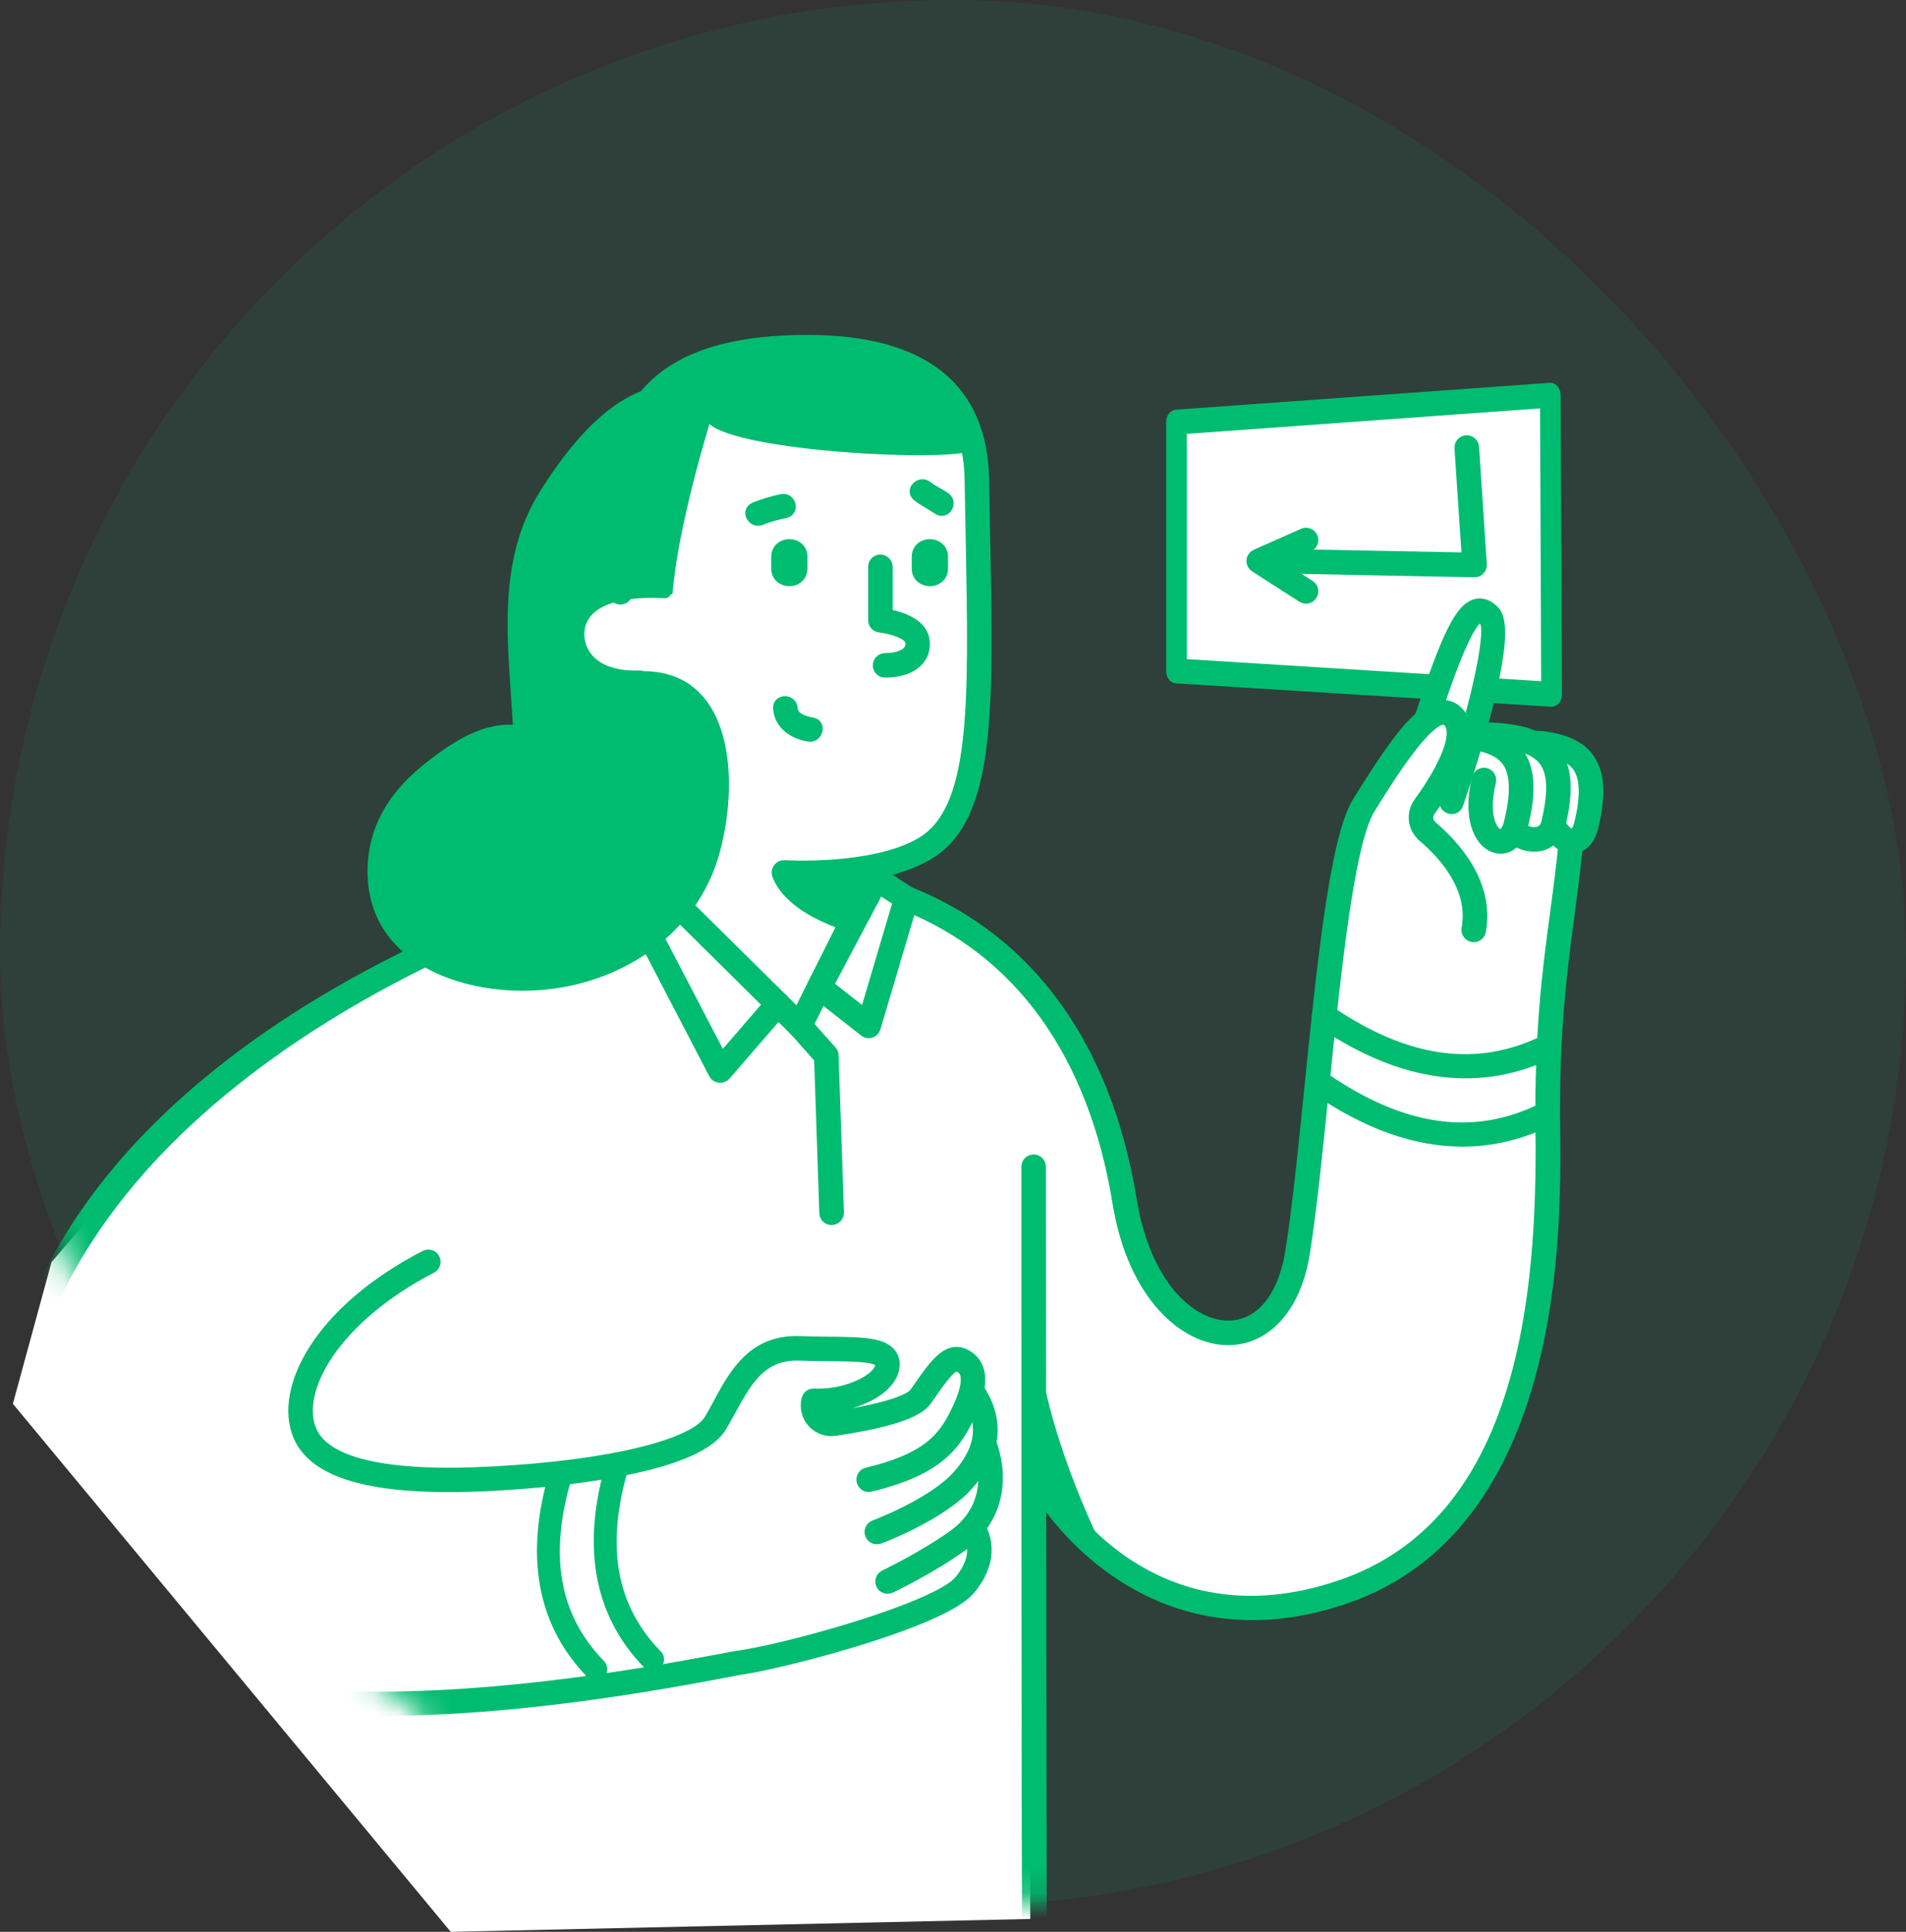 <svg width="74" height="75" viewBox="0 0 74 75" fill="none" xmlns="http://www.w3.org/2000/svg">
<rect x="0" y="0" width="74" height="75" fill="#333333" stroke="none"/>
<rect width="74" height="74" rx="37" fill="#00BC70" fill-opacity="0.1"/>
<path d="M5 45.5L2 49L0.5 54.5L17.5 75L40 74.5V62L40.5 57.5L42.5 60.5L45.5 62L49 62.5L53.5 61.5L56.5 59L59 54.5L60 48.5V40L61 33L61.5 32.5V30.5L61 29L57.5 28.5V27H60V15.5L45.5 16.5V26L55.5 26.5V28L54 29.5L52.5 32.5L52 34.5L51 41.5L50.5 47L50 49.5L49 51.5L47 52L45 50.5L44 48.5L43.5 46L42.5 42.5L41.5 40L39.5 38L36.5 35.5L33.5 34L36.5 32.5L38 29V24.5V18L37 16L28.5 14L21.5 22.5L22.5 30L17.5 36.5L12 39.5L7.5 43L5 45.5Z" fill="white"/>
<mask id="mask0_773_4974" style="mask-type:alpha" maskUnits="userSpaceOnUse" x="0" y="0" width="74" height="74">
<rect width="74" height="74" rx="37" fill="#F4FBF8"/>
</mask>
<g mask="url(#mask0_773_4974)">
<path d="M60.238 27.188C60.235 27.188 60.235 27.188 60.232 27.188L45.669 26.282C45.59 26.277 45.525 26.172 45.525 26.049V16.387C45.525 16.264 45.59 16.159 45.669 16.154L60.182 15.111C60.22 15.106 60.261 15.129 60.294 15.175C60.323 15.22 60.341 15.28 60.341 15.344L60.391 26.959C60.391 27.023 60.373 27.083 60.344 27.129C60.314 27.165 60.276 27.188 60.238 27.188ZM45.825 25.824L60.088 26.712L60.041 15.586L45.828 16.612V25.824H45.825Z" fill="#00BC70" stroke="#00BC70" stroke-width="0.5"/>
<path d="M57.25 22.162L49.317 22.007C49.193 22.002 49.091 21.901 49.096 21.777C49.1 21.653 49.198 21.555 49.322 21.555H49.326L57.007 21.701L56.719 17.392C56.711 17.268 56.808 17.157 56.932 17.148C57.056 17.14 57.166 17.237 57.175 17.361L57.476 21.918C57.48 21.98 57.458 22.042 57.414 22.091C57.374 22.135 57.312 22.162 57.25 22.162Z" fill="#00BC70" stroke="#00BC70" stroke-width="0.5"/>
<path d="M50.706 23.188C50.666 23.188 50.622 23.175 50.582 23.152L48.746 21.971C48.675 21.927 48.635 21.847 48.644 21.763C48.648 21.679 48.701 21.608 48.776 21.573L50.613 20.759C50.728 20.706 50.861 20.759 50.914 20.874C50.962 20.989 50.914 21.122 50.798 21.175L49.347 21.816L50.83 22.768C50.936 22.834 50.967 22.976 50.896 23.082C50.852 23.148 50.781 23.188 50.706 23.188Z" fill="#00BC70" stroke="#00BC70" stroke-width="0.5"/>
<path d="M56.675 24.866L55.281 27.653L55.746 27.653L56.675 28.117L56.21 30.44C56.985 29.356 58.44 26.724 58.069 24.866C57.697 23.007 56.985 24.091 56.675 24.866Z" fill="white"/>
<path d="M34.185 33.694C34.171 33.685 34.158 33.672 34.14 33.663C34.03 33.605 33.893 33.654 33.835 33.764L30.99 39.446L25.207 33.729C25.119 33.641 24.973 33.641 24.889 33.729C24.8 33.818 24.8 33.964 24.889 34.048L30.893 39.99C30.937 40.034 30.994 40.056 31.052 40.056C31.065 40.056 31.079 40.056 31.087 40.052C31.158 40.038 31.22 39.994 31.256 39.928L34.185 34.083V33.694Z" fill="#00BC70" stroke="#00BC70" stroke-width="0.5"/>
<path d="M27.959 41.786C27.95 41.786 27.941 41.786 27.932 41.786C27.857 41.777 27.791 41.733 27.759 41.667L23.892 34.238C23.835 34.127 23.879 33.99 23.99 33.933C24.1 33.875 24.238 33.919 24.295 34.03L28.012 41.162L30.029 38.831C30.113 38.738 30.255 38.724 30.348 38.809C30.441 38.893 30.454 39.034 30.37 39.127L28.136 41.711C28.087 41.76 28.02 41.786 27.959 41.786Z" fill="#00BC70" stroke="#00BC70" stroke-width="0.5"/>
<path d="M33.729 40.056C33.68 40.056 33.627 40.038 33.587 40.007L31.671 38.498C31.583 38.432 31.561 38.312 31.609 38.215L33.839 34.025C33.87 33.967 33.919 33.928 33.981 33.91C34.043 33.892 34.109 33.905 34.162 33.941L35.317 34.688C35.401 34.742 35.441 34.848 35.41 34.945L33.941 39.896C33.919 39.967 33.866 40.025 33.791 40.047C33.773 40.051 33.751 40.056 33.729 40.056ZM32.1 38.259L33.605 39.441L34.928 34.972L34.122 34.45L32.1 38.259Z" fill="#00BC70" stroke="#00BC70" stroke-width="0.5"/>
<path d="M32.286 47.312C32.167 47.312 32.065 47.215 32.06 47.095L31.857 41.074L30.888 39.981C30.804 39.888 30.813 39.742 30.906 39.662C30.999 39.578 31.14 39.587 31.224 39.68L32.251 40.83C32.286 40.87 32.308 40.919 32.308 40.972L32.516 47.073C32.521 47.197 32.423 47.303 32.299 47.308C32.295 47.312 32.291 47.312 32.286 47.312Z" fill="#00BC70" stroke="#00BC70" stroke-width="0.5"/>
<path d="M40.166 75.304C40.046 75.304 39.944 75.207 39.94 75.087C39.9 74.105 39.904 45.49 39.904 45.295C39.904 45.172 40.006 45.07 40.13 45.07C40.254 45.07 40.356 45.172 40.356 45.295C40.36 45.61 40.382 74.831 40.391 75.069C40.396 75.193 40.298 75.299 40.174 75.304C40.17 75.304 40.166 75.304 40.166 75.304Z" fill="#00BC70" stroke="#00BC70" stroke-width="0.5"/>
<path d="M26.11 23.071C26.3 20.491 27.544 16.461 27.544 16.461C28.698 17.532 36.87 17.961 37.822 17.474C37.441 15.372 35.941 13.479 31.344 13.479C25.902 13.479 24.088 15.744 24.088 19.368C24.088 22.991 24.088 22.991 24.088 22.991L24.132 23.067C24.924 22.978 25.309 23.076 26.11 23.071Z" fill="#00BC70"/>
<path d="M34.362 26.057C34.238 26.057 34.136 25.956 34.136 25.832C34.136 25.708 34.238 25.606 34.362 25.606C34.787 25.606 35.136 25.491 35.296 25.301C35.389 25.194 35.42 25.062 35.393 24.902C35.336 24.544 34.539 24.345 34.159 24.305C34.044 24.292 33.955 24.195 33.955 24.079V22.004C33.955 21.881 34.057 21.779 34.181 21.779C34.305 21.779 34.406 21.881 34.406 22.004V23.885C34.827 23.96 35.729 24.19 35.836 24.832C35.884 25.124 35.818 25.389 35.641 25.597C35.389 25.893 34.933 26.057 34.362 26.057Z" fill="#00BC70" stroke="#00BC70" stroke-width="0.5"/>
<path d="M35.648 21.619V22.07C35.648 22.654 36.556 22.654 36.556 22.07V21.619C36.556 21.035 35.648 21.035 35.648 21.619Z" fill="#00BC70" stroke="#00BC70" stroke-width="0.5"/>
<path d="M30.193 21.619V22.07C30.193 22.654 31.1 22.654 31.1 22.07V21.619C31.1 21.035 30.193 21.035 30.193 21.619Z" fill="#00BC70" stroke="#00BC70" stroke-width="0.5"/>
<path d="M30.361 19.43C29.998 19.51 29.644 19.607 29.303 19.753C29.038 19.868 29.268 20.258 29.533 20.142C29.839 20.01 30.162 19.935 30.485 19.864C30.768 19.806 30.648 19.368 30.361 19.43Z" fill="#00BC70" stroke="#00BC70" stroke-width="0.5"/>
<path d="M36.672 19.349C36.442 19.194 36.181 19.079 35.964 18.907C35.738 18.73 35.415 19.048 35.645 19.225C35.898 19.424 36.181 19.561 36.446 19.738C36.685 19.907 36.911 19.513 36.672 19.349Z" fill="#00BC70" stroke="#00BC70" stroke-width="0.5"/>
<path d="M31.53 28.105C31.189 28.052 30.742 27.897 30.716 27.495C30.698 27.207 30.242 27.203 30.265 27.495C30.304 28.11 30.844 28.455 31.41 28.543C31.694 28.588 31.817 28.149 31.53 28.105Z" fill="#00BC70" stroke="#00BC70" stroke-width="0.5"/>
<path d="M38.192 20.836C38.179 20.132 38.166 19.398 38.153 18.637C38.095 15.062 35.803 13.252 31.339 13.252C26.237 13.252 23.861 15.194 23.861 19.371V22.995C23.861 23.119 23.963 23.221 24.087 23.221C24.211 23.221 24.313 23.119 24.313 22.995V19.371C24.313 15.455 26.481 13.708 31.339 13.708C35.569 13.708 37.648 15.323 37.701 18.645C37.715 19.407 37.728 20.141 37.741 20.845C37.869 27.49 37.949 31.503 35.759 32.769C33.879 33.853 30.485 33.649 30.45 33.645C30.374 33.64 30.299 33.676 30.255 33.738C30.211 33.8 30.197 33.879 30.224 33.954C30.631 35.034 32.122 35.653 33.007 35.932C33.299 35.344 33.617 34.769 33.954 34.207V33.892C33.954 33.884 33.954 33.879 33.954 33.87C34.675 33.729 35.392 33.503 35.985 33.162C38.409 31.76 38.325 27.649 38.192 20.836Z" fill="#00BC70" stroke="#00BC70" stroke-width="0.5"/>
<path d="M24.637 26.49L24.659 27.393C24.809 27.393 24.96 27.393 25.11 27.388L25.079 26.251C25.079 26.189 25.053 26.132 25.009 26.092C24.964 26.052 24.907 26.026 24.845 26.03C24.062 26.061 23.451 25.888 23.075 25.526C22.734 25.198 22.686 24.822 22.686 24.627C22.686 24.309 22.801 24.034 23.035 23.813C23.513 23.358 24.473 23.154 25.814 23.225C25.933 23.229 26.044 23.136 26.053 23.008C26.057 22.884 25.964 22.778 25.836 22.769C24.349 22.694 23.301 22.933 22.726 23.481C22.323 23.866 22.234 24.313 22.234 24.623C22.234 25.083 22.425 25.521 22.765 25.849C23.066 26.149 23.633 26.481 24.637 26.49Z" fill="#00BC70"/>
<path d="M24.69 26.066C23.845 26.119 22.911 25.92 22.601 25.447C22.013 24.535 22.327 23.535 24.561 22.708C25.384 22.403 25.866 20.978 26.066 20.164C26.451 18.598 26.703 17.005 26.924 15.407C26.942 15.279 26.893 15.177 26.765 15.129C26.588 15.062 26.508 15.031 26.433 15.014C26.402 14.987 26.362 14.969 26.313 14.965C23.995 14.784 22.053 17.341 20.964 19.08C19.234 21.845 19.738 25.049 19.911 28.141C18.624 28.053 17.327 28.969 16.385 29.738C15.088 30.792 14.252 32.154 14.27 33.871C14.301 37.327 17.823 38.61 20.778 38.45C24.013 38.278 27.074 36.331 27.946 33.084C28.751 30.101 28.393 25.836 24.69 26.066Z" fill="#00BC70"/>
<path d="M56.355 31.355C56.333 31.355 56.307 31.35 56.285 31.341C56.165 31.302 56.103 31.173 56.143 31.054C57.174 28.014 58.05 24.483 57.665 24.072C57.568 23.97 57.488 23.926 57.431 23.939C56.9 24.054 55.984 26.85 55.59 28.045C55.55 28.165 55.422 28.226 55.302 28.191C55.183 28.151 55.121 28.023 55.156 27.903C56.209 24.7 56.74 23.629 57.329 23.497C57.554 23.448 57.78 23.536 57.992 23.762C58.745 24.567 57.094 29.66 56.568 31.2C56.541 31.297 56.453 31.355 56.355 31.355Z" fill="#00BC70" stroke="#00BC70" stroke-width="0.5"/>
<path d="M47.68 51.974C46.051 51.974 44.029 50.314 43.437 46.664C42.494 40.89 39.618 36.886 35.114 35.094C34.999 35.05 34.941 34.917 34.986 34.797C35.034 34.682 35.163 34.625 35.282 34.669C39.941 36.528 42.914 40.647 43.883 46.589C44.437 49.974 46.237 51.518 47.68 51.518C47.68 51.518 47.68 51.518 47.684 51.518C48.936 51.518 49.856 50.429 50.148 48.611C50.41 46.983 50.64 44.717 50.883 42.324C51.37 37.519 51.874 32.55 52.755 31.138C54.064 29.046 55.126 27.457 56.024 27.431C56.206 27.426 56.458 27.484 56.675 27.785C57.281 28.639 56.365 30.253 55.489 31.457C55.339 31.665 55.374 31.948 55.573 32.116C56.414 32.829 57.781 34.297 57.44 36.143C57.418 36.267 57.299 36.35 57.175 36.324C57.051 36.302 56.971 36.182 56.993 36.059C57.294 34.435 56.051 33.107 55.281 32.457C54.901 32.134 54.83 31.59 55.122 31.187C56.201 29.7 56.644 28.523 56.307 28.046C56.201 27.9 56.108 27.882 56.042 27.882C55.316 27.904 53.962 30.068 53.153 31.364C52.321 32.696 51.799 37.833 51.339 42.368C51.095 44.77 50.865 47.04 50.6 48.682C50.268 50.708 49.153 51.969 47.68 51.974Z" fill="#00BC70" stroke="#00BC70" stroke-width="0.5"/>
<path d="M58.948 29.306C58.611 28.81 58.036 28.518 57.138 28.394C57.116 28.39 57.098 28.394 57.076 28.394C57.067 28.461 57.058 28.527 57.05 28.593C57.041 28.673 57.032 28.748 57.027 28.828C57.045 28.832 57.058 28.837 57.076 28.841C57.837 28.948 58.31 29.173 58.572 29.558C58.895 30.036 58.917 30.823 58.633 31.965C58.616 32.031 58.598 32.093 58.572 32.151C58.527 32.257 58.395 32.5 58.178 32.43C57.846 32.319 57.523 31.598 57.833 30.337C57.864 30.217 57.788 30.093 57.669 30.062C57.549 30.032 57.426 30.107 57.395 30.226C57.036 31.691 57.443 32.655 58.036 32.854C58.111 32.881 58.187 32.894 58.262 32.894C58.563 32.894 58.833 32.691 58.987 32.328C59.023 32.253 59.049 32.164 59.072 32.071C59.395 30.784 59.355 29.903 58.948 29.306Z" fill="#00BC70" stroke="#00BC70" stroke-width="0.5"/>
<path d="M59.564 32.816C59.29 32.816 59.007 32.723 58.772 32.546C58.67 32.471 58.653 32.329 58.728 32.227C58.803 32.126 58.945 32.108 59.047 32.183C59.263 32.347 59.547 32.404 59.768 32.329C59.931 32.272 60.038 32.152 60.082 31.966C60.374 30.78 60.343 29.975 59.98 29.502C59.617 29.024 58.905 28.807 57.604 28.772C57.48 28.767 57.379 28.666 57.383 28.537C57.387 28.413 57.37 28.294 57.485 28.294C59.1 28.294 59.883 28.626 60.339 29.223C60.794 29.82 60.852 30.727 60.52 32.072C60.436 32.404 60.224 32.643 59.918 32.754C59.808 32.798 59.688 32.816 59.564 32.816Z" fill="#00BC70" stroke="#00BC70" stroke-width="0.5"/>
<path d="M61.019 32.895C60.71 32.895 60.422 32.669 60.249 32.297C60.196 32.182 60.245 32.05 60.36 31.997C60.475 31.943 60.488 31.877 60.541 31.992C60.639 32.205 60.909 32.448 61.037 32.439C61.174 32.426 61.298 32.262 61.36 32.005C61.626 30.93 61.603 30.191 61.298 29.749C61.041 29.382 60.564 29.169 59.789 29.081C59.666 29.067 59.276 28.846 59.289 28.722C59.303 28.599 59.719 28.616 59.843 28.63C60.754 28.736 61.338 29.01 61.67 29.492C62.064 30.059 62.103 30.89 61.803 32.116C61.692 32.572 61.422 32.859 61.081 32.89C61.064 32.895 61.041 32.895 61.019 32.895Z" fill="#00BC70" stroke="#00BC70" stroke-width="0.5"/>
<path d="M48.618 62.649C43.176 62.649 40.45 58.026 40.415 57.968C40.353 57.857 40.389 57.72 40.499 57.658C40.61 57.596 40.747 57.632 40.809 57.742C40.959 58.003 44.579 64.114 52.034 61.6C59.219 59.176 59.945 50.291 59.865 43.818C59.821 40.04 60.131 37.686 60.436 35.407C60.56 34.483 60.675 33.606 60.768 32.646C60.781 32.522 60.892 32.425 61.016 32.443C61.14 32.456 61.233 32.567 61.219 32.691C61.126 33.66 61.011 34.536 60.888 35.469C60.587 37.73 60.277 40.066 60.321 43.814C60.37 47.623 60.507 59.224 52.18 62.03C50.888 62.468 49.698 62.649 48.618 62.649Z" fill="#00BC70" stroke="#00BC70" stroke-width="0.5"/>
<path d="M56.896 41.615C55.095 41.615 53.215 40.952 51.277 39.624C51.175 39.553 51.149 39.412 51.219 39.31C51.29 39.208 51.432 39.182 51.534 39.253C54.604 41.354 57.387 41.73 60.046 40.403C60.157 40.346 60.294 40.394 60.352 40.505C60.409 40.615 60.361 40.753 60.25 40.81C59.166 41.346 58.047 41.615 56.896 41.615Z" fill="#00BC70" stroke="#00BC70" stroke-width="0.5"/>
<path d="M56.781 44.266C54.98 44.266 53.1 43.602 51.162 42.275C51.06 42.204 51.033 42.062 51.104 41.96C51.175 41.859 51.317 41.832 51.418 41.903C54.489 44.005 57.272 44.381 59.931 43.053C60.042 42.996 60.179 43.044 60.236 43.155C60.294 43.266 60.245 43.403 60.135 43.46C59.051 43.996 57.931 44.266 56.781 44.266Z" fill="#00BC70" stroke="#00BC70" stroke-width="0.5"/>
<path d="M40.441 53.212C41.092 56.854 43.008 60.482 43.008 60.482L40.645 58.292L40.441 53.212Z" fill="#00BC70"/>
<path d="M37.684 54.773C37.122 56.016 36.48 57.016 33.781 57.667C33.662 57.698 33.538 57.622 33.507 57.498C33.476 57.375 33.551 57.255 33.675 57.224C36.179 56.623 36.745 55.751 37.272 54.587C37.604 53.848 37.582 53.468 37.502 53.278C37.449 53.149 37.352 53.061 37.206 53.003C36.945 52.901 36.511 53.516 36.135 54.061L35.922 54.361C35.595 54.822 34.414 55.202 32.409 55.494C32.1 55.538 31.786 55.428 31.578 55.193C31.48 55.083 31.41 54.959 31.374 54.822C31.33 54.662 31.325 54.49 31.37 54.326C31.396 54.22 31.494 54.149 31.604 54.158C31.671 54.162 31.741 54.162 31.808 54.162C32.931 54.158 34.179 53.578 34.232 53.003C34.241 52.915 34.215 52.875 34.193 52.844C34.033 52.667 33.485 52.618 32.825 52.605C32.653 52.601 32.471 52.596 32.29 52.596C32.259 52.596 32.233 52.596 32.202 52.596C31.843 52.592 31.454 52.587 31.051 52.574C29.706 52.521 29.091 53.37 28.534 54.361C28.467 54.477 28.405 54.596 28.339 54.711C28.33 54.729 28.321 54.742 28.312 54.76C28.197 54.968 28.087 55.171 27.967 55.37C26.936 57.087 20.941 57.538 19.127 57.631C18.53 57.662 17.963 57.68 17.437 57.68C14.083 57.68 12.176 57.034 11.623 55.72C10.893 53.972 12.362 50.946 16.525 48.787C16.636 48.729 16.773 48.773 16.831 48.884C16.888 48.995 16.844 49.132 16.733 49.189C12.95 51.149 11.38 53.963 12.043 55.547C12.588 56.852 14.963 57.406 19.105 57.184C23.653 56.946 26.98 56.14 27.578 55.14C27.702 54.937 27.817 54.72 27.932 54.508C27.932 54.503 27.936 54.499 27.936 54.499C28.007 54.37 28.078 54.242 28.149 54.109C28.728 53.078 29.463 52.056 31.06 52.123C31.463 52.136 31.848 52.14 32.202 52.145C32.334 52.145 32.458 52.149 32.578 52.149C32.768 52.154 32.945 52.158 33.108 52.163C33.803 52.194 34.277 52.273 34.52 52.543C34.644 52.68 34.693 52.848 34.675 53.047C34.586 53.959 33.078 54.618 31.786 54.618C31.794 54.72 31.839 54.813 31.91 54.892C32.02 55.016 32.175 55.074 32.339 55.047C34.108 54.791 35.312 54.437 35.551 54.1L35.759 53.804C36.281 53.061 36.772 52.357 37.365 52.583C37.626 52.685 37.816 52.866 37.918 53.109C38.082 53.503 38.007 54.065 37.684 54.773Z" fill="#00BC70" stroke="#00BC70" stroke-width="0.5"/>
<path d="M34.043 59.703C33.95 59.703 33.866 59.645 33.831 59.557C33.786 59.437 33.849 59.309 33.964 59.265C33.986 59.256 36.264 58.402 37.233 57.296C38.154 56.247 38.269 55.234 37.592 54.199C37.521 54.092 37.552 53.955 37.658 53.884C37.764 53.814 37.901 53.845 37.972 53.951C38.769 55.163 38.636 56.389 37.578 57.597C36.534 58.787 34.224 59.654 34.127 59.69C34.096 59.698 34.065 59.703 34.043 59.703Z" fill="#00BC70" stroke="#00BC70" stroke-width="0.5"/>
<path d="M34.459 61.626C34.375 61.626 34.291 61.577 34.256 61.498C34.203 61.383 34.252 61.25 34.362 61.197C34.375 61.188 35.871 60.476 37.048 59.631C38.136 58.847 38.499 57.617 38.043 56.264C38.004 56.144 38.065 56.016 38.185 55.976C38.304 55.936 38.433 55.998 38.472 56.117C38.99 57.653 38.557 59.104 37.313 59.998C36.101 60.87 34.623 61.573 34.561 61.604C34.521 61.622 34.49 61.626 34.459 61.626Z" fill="#00BC70" stroke="#00BC70" stroke-width="0.5"/>
<path d="M25.332 64.621C25.282 64.621 25.228 64.602 25.189 64.563C23.294 62.618 22.823 60 23.793 56.779C23.824 56.674 23.936 56.616 24.041 56.647C24.145 56.678 24.203 56.79 24.172 56.895C23.236 60.008 23.662 62.425 25.476 64.289C25.553 64.366 25.549 64.494 25.472 64.567C25.433 64.602 25.383 64.621 25.332 64.621Z" fill="#00BC70" stroke="#00BC70" stroke-width="0.5"/>
<path d="M23.127 64.995C23.077 64.995 23.023 64.975 22.984 64.936C21.089 62.991 20.618 60.373 21.588 57.152C21.619 57.047 21.731 56.989 21.836 57.02C21.94 57.051 21.998 57.163 21.967 57.268C21.031 60.381 21.457 62.798 23.27 64.662C23.348 64.739 23.344 64.867 23.267 64.94C23.228 64.975 23.178 64.995 23.127 64.995Z" fill="#00BC70" stroke="#00BC70" stroke-width="0.5"/>
<path d="M37.622 61.684C36.87 62.574 33.644 63.605 31.229 64.229C31.029 64.282 30.835 64.33 30.645 64.375C29.817 64.578 29.136 64.715 28.764 64.768C28.645 64.786 28.397 64.835 28.043 64.901C27.866 64.937 27.689 64.968 27.512 65.003C27.273 65.047 27.039 65.091 26.804 65.131C21.924 66.012 17.946 66.37 14.707 66.37C7.88 66.37 4.327 64.777 2.482 63.118C0.615 61.437 -0.208 59.105 0.044 56.185C1.407 40.212 22.623 34.283 24.817 33.717V33.655C24.968 33.743 25.123 33.823 25.278 33.907C25.273 34.009 25.202 34.093 25.101 34.115C19.092 35.465 1.677 42.429 0.5 56.225C0.266 58.994 1.036 61.198 2.792 62.782C5.473 65.193 11.893 67.445 27.282 64.587C27.508 64.547 27.738 64.503 27.968 64.459C27.977 64.459 27.985 64.454 27.999 64.454C28.348 64.388 28.592 64.339 28.711 64.326C29.074 64.273 29.578 64.175 30.167 64.038C30.357 63.994 30.552 63.946 30.755 63.897C33.224 63.282 36.618 62.189 37.281 61.397C38.135 60.384 37.688 59.632 37.666 59.601C37.6 59.494 37.631 59.357 37.737 59.291C37.843 59.224 37.98 59.255 38.047 59.357C38.069 59.397 38.697 60.406 37.622 61.684Z" fill="#00BC70" stroke="#00BC70" stroke-width="0.5"/>
</g>
</svg>
